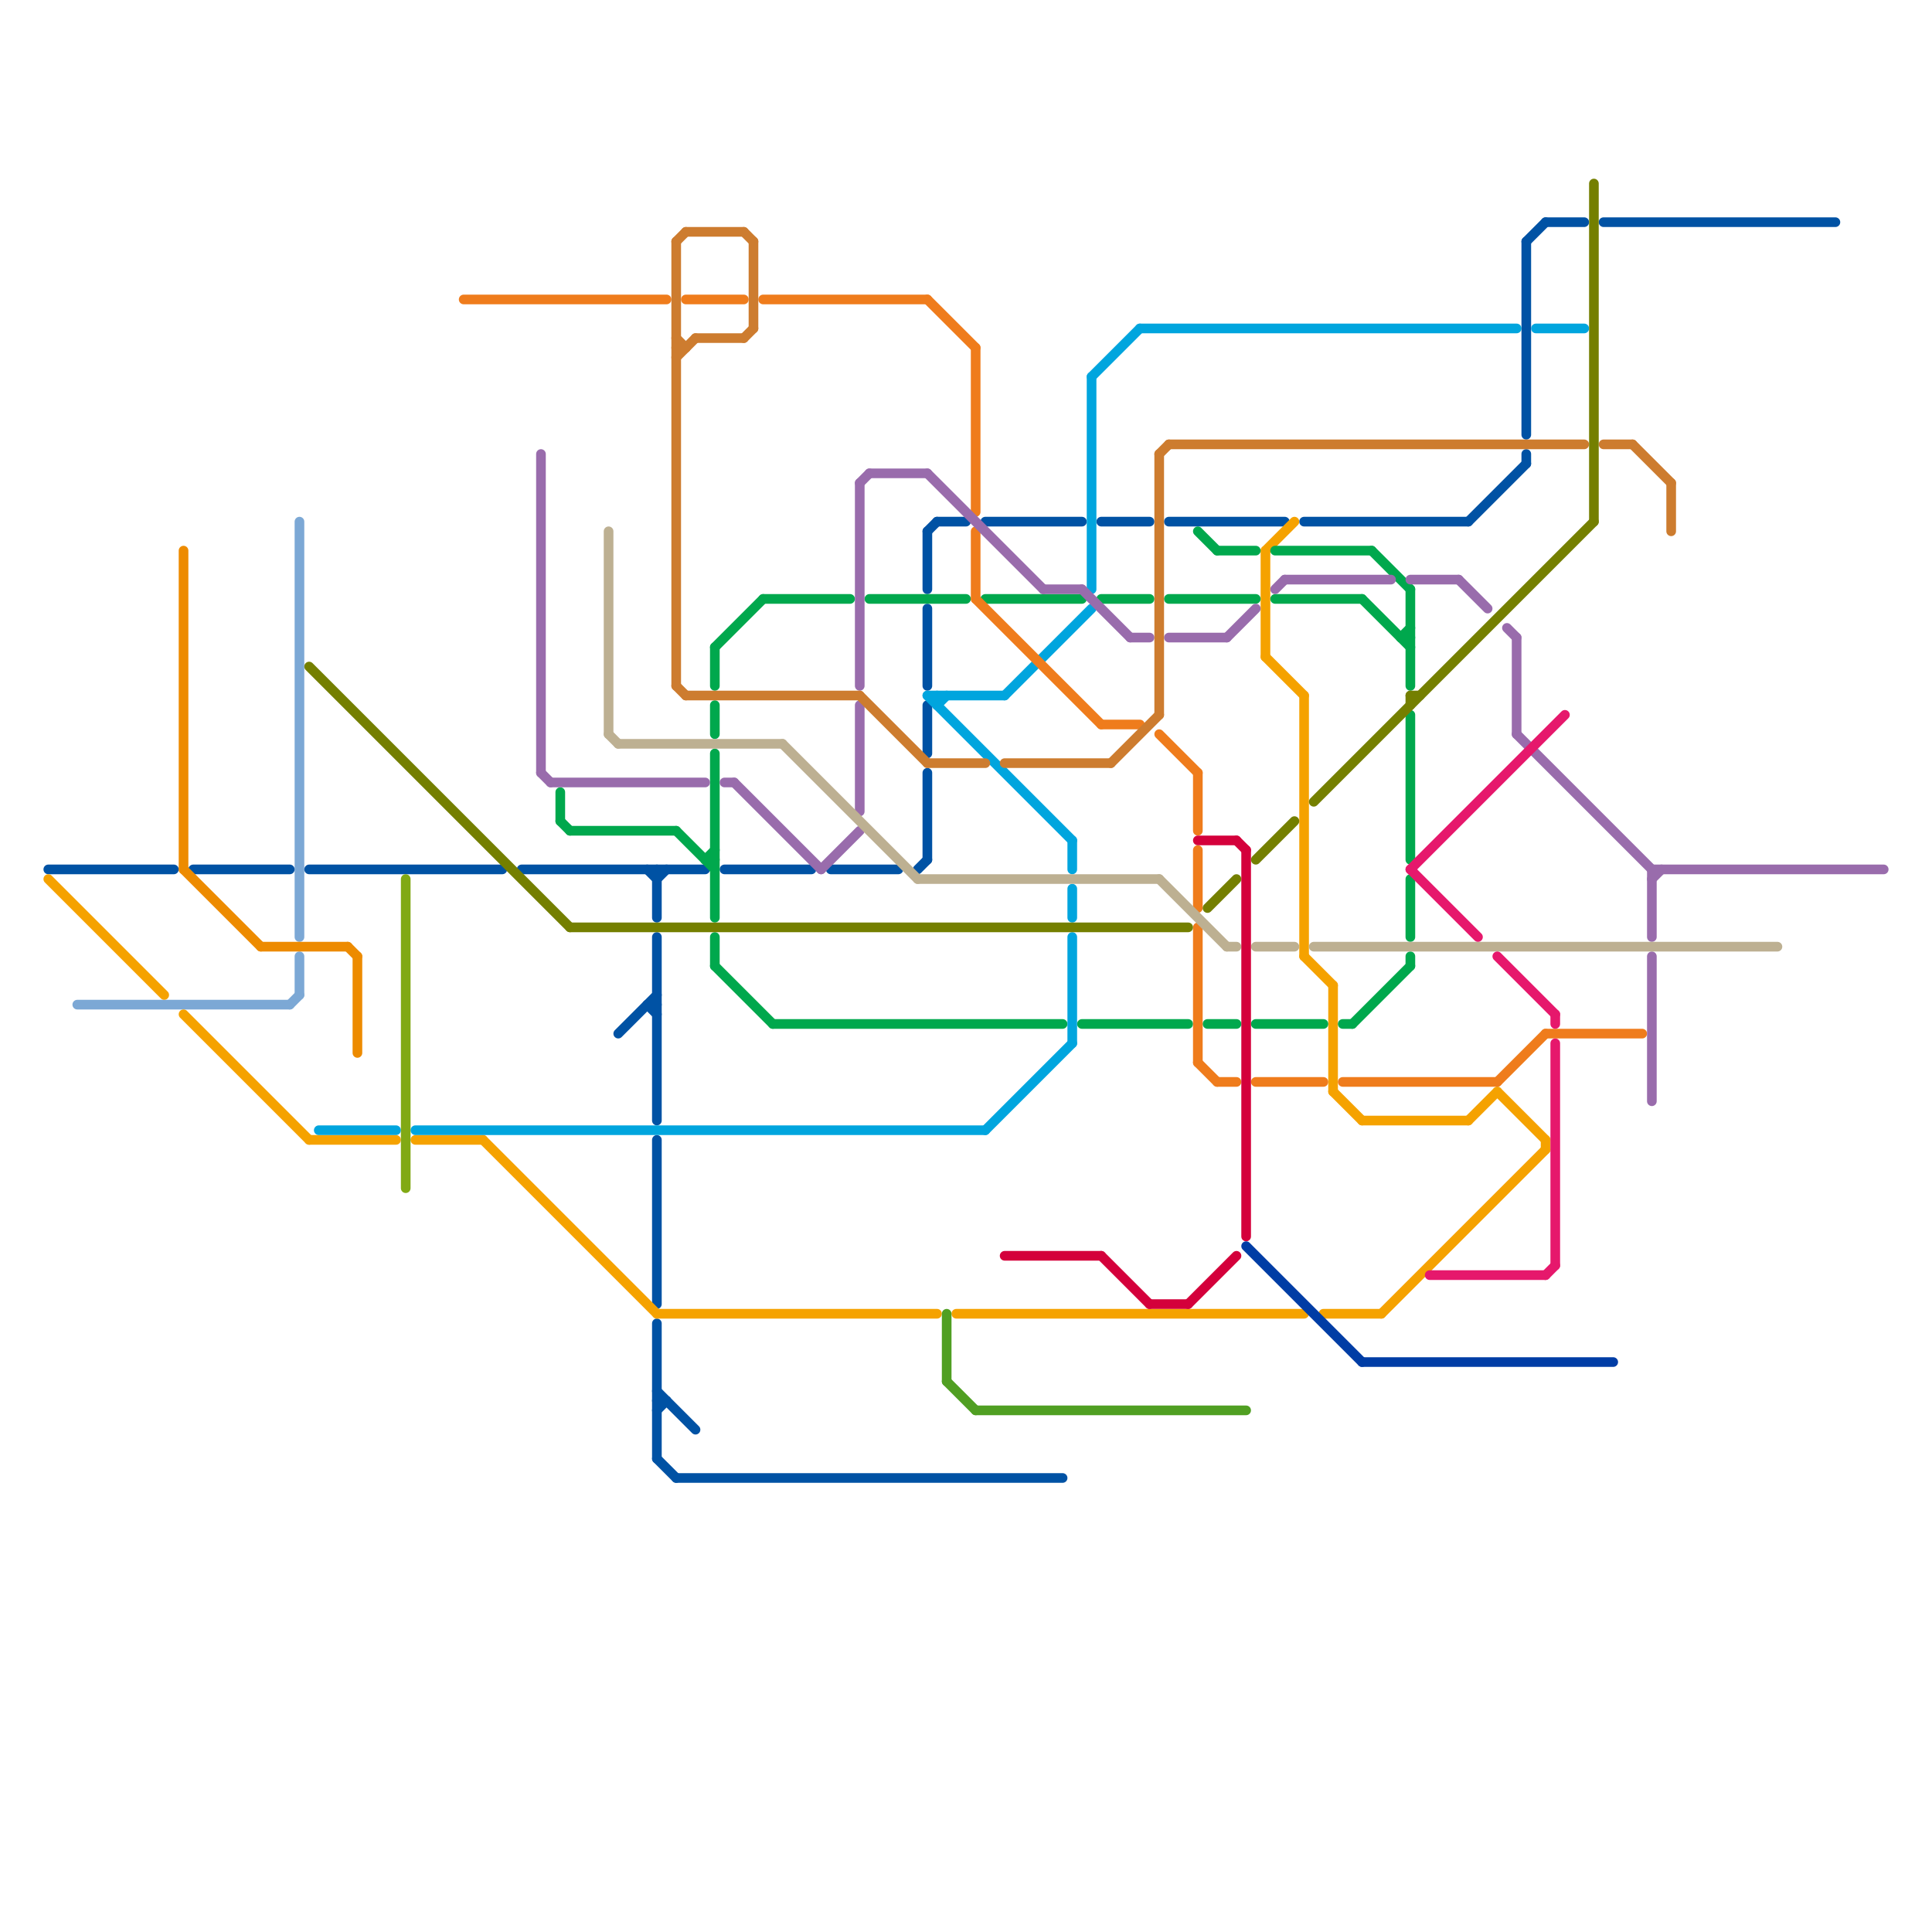 
<svg version="1.1" xmlns="http://www.w3.org/2000/svg" viewBox="0 0 200 200">
<style>line { stroke-width: 1; fill: none; stroke-linecap: round; stroke-linejoin: round; } .c0 { stroke: #7ca8d5 } .c1 { stroke: #0052a4 } .c2 { stroke: #f5a200 } .c3 { stroke: #00a84d } .c4 { stroke: #00a5de } .c5 { stroke: #509f22 } .c6 { stroke: #ef7c1c } .c7 { stroke: #996cac } .c8 { stroke: #cd7c2f } .c9 { stroke: #bdb092 } .c10 { stroke: #747f00 } .c11 { stroke: #d4003b } .c12 { stroke: #003da5 } .c13 { stroke: #e6186c } .c14 { stroke: #ed8b00 } .c15 { stroke: #81a914 }</style><line class="c0" x1="30" y1="104" x2="31" y2="103"/><line class="c0" x1="31" y1="54" x2="31" y2="97"/><line class="c0" x1="31" y1="99" x2="31" y2="103"/><line class="c0" x1="8" y1="104" x2="30" y2="104"/><line class="c1" x1="68" y1="137" x2="68" y2="151"/><line class="c1" x1="97" y1="54" x2="100" y2="54"/><line class="c1" x1="95" y1="90" x2="96" y2="89"/><line class="c1" x1="121" y1="54" x2="133" y2="54"/><line class="c1" x1="32" y1="90" x2="52" y2="90"/><line class="c1" x1="5" y1="90" x2="18" y2="90"/><line class="c1" x1="96" y1="63" x2="96" y2="71"/><line class="c1" x1="68" y1="151" x2="70" y2="153"/><line class="c1" x1="86" y1="90" x2="93" y2="90"/><line class="c1" x1="67" y1="104" x2="68" y2="105"/><line class="c1" x1="75" y1="90" x2="84" y2="90"/><line class="c1" x1="68" y1="90" x2="68" y2="95"/><line class="c1" x1="158" y1="25" x2="158" y2="45"/><line class="c1" x1="166" y1="23" x2="190" y2="23"/><line class="c1" x1="158" y1="47" x2="158" y2="48"/><line class="c1" x1="160" y1="23" x2="164" y2="23"/><line class="c1" x1="68" y1="91" x2="69" y2="90"/><line class="c1" x1="114" y1="54" x2="119" y2="54"/><line class="c1" x1="68" y1="97" x2="68" y2="116"/><line class="c1" x1="20" y1="90" x2="30" y2="90"/><line class="c1" x1="54" y1="90" x2="73" y2="90"/><line class="c1" x1="64" y1="107" x2="68" y2="103"/><line class="c1" x1="135" y1="54" x2="152" y2="54"/><line class="c1" x1="67" y1="104" x2="68" y2="104"/><line class="c1" x1="68" y1="118" x2="68" y2="135"/><line class="c1" x1="158" y1="25" x2="160" y2="23"/><line class="c1" x1="70" y1="153" x2="110" y2="153"/><line class="c1" x1="96" y1="73" x2="96" y2="78"/><line class="c1" x1="96" y1="80" x2="96" y2="89"/><line class="c1" x1="67" y1="90" x2="68" y2="91"/><line class="c1" x1="68" y1="144" x2="72" y2="148"/><line class="c1" x1="152" y1="54" x2="158" y2="48"/><line class="c1" x1="96" y1="55" x2="97" y2="54"/><line class="c1" x1="68" y1="146" x2="69" y2="145"/><line class="c1" x1="96" y1="55" x2="96" y2="61"/><line class="c1" x1="68" y1="145" x2="69" y2="145"/><line class="c1" x1="102" y1="54" x2="112" y2="54"/><line class="c2" x1="99" y1="136" x2="135" y2="136"/><line class="c2" x1="141" y1="116" x2="152" y2="116"/><line class="c2" x1="135" y1="72" x2="135" y2="99"/><line class="c2" x1="43" y1="118" x2="50" y2="118"/><line class="c2" x1="135" y1="99" x2="138" y2="102"/><line class="c2" x1="152" y1="116" x2="155" y2="113"/><line class="c2" x1="68" y1="136" x2="97" y2="136"/><line class="c2" x1="143" y1="136" x2="160" y2="119"/><line class="c2" x1="138" y1="113" x2="141" y2="116"/><line class="c2" x1="19" y1="105" x2="32" y2="118"/><line class="c2" x1="131" y1="68" x2="135" y2="72"/><line class="c2" x1="131" y1="57" x2="131" y2="68"/><line class="c2" x1="137" y1="136" x2="143" y2="136"/><line class="c2" x1="155" y1="113" x2="160" y2="118"/><line class="c2" x1="160" y1="118" x2="160" y2="119"/><line class="c2" x1="138" y1="102" x2="138" y2="113"/><line class="c2" x1="131" y1="57" x2="134" y2="54"/><line class="c2" x1="32" y1="118" x2="41" y2="118"/><line class="c2" x1="5" y1="91" x2="17" y2="103"/><line class="c2" x1="50" y1="118" x2="68" y2="136"/><line class="c3" x1="112" y1="106" x2="123" y2="106"/><line class="c3" x1="80" y1="106" x2="110" y2="106"/><line class="c3" x1="74" y1="100" x2="80" y2="106"/><line class="c3" x1="73" y1="89" x2="74" y2="88"/><line class="c3" x1="74" y1="73" x2="74" y2="76"/><line class="c3" x1="124" y1="55" x2="126" y2="57"/><line class="c3" x1="90" y1="62" x2="100" y2="62"/><line class="c3" x1="121" y1="62" x2="130" y2="62"/><line class="c3" x1="126" y1="57" x2="130" y2="57"/><line class="c3" x1="74" y1="67" x2="74" y2="71"/><line class="c3" x1="139" y1="106" x2="140" y2="106"/><line class="c3" x1="132" y1="62" x2="141" y2="62"/><line class="c3" x1="79" y1="62" x2="88" y2="62"/><line class="c3" x1="140" y1="106" x2="146" y2="100"/><line class="c3" x1="74" y1="78" x2="74" y2="95"/><line class="c3" x1="145" y1="66" x2="146" y2="65"/><line class="c3" x1="74" y1="97" x2="74" y2="100"/><line class="c3" x1="146" y1="74" x2="146" y2="89"/><line class="c3" x1="142" y1="57" x2="146" y2="61"/><line class="c3" x1="141" y1="62" x2="146" y2="67"/><line class="c3" x1="114" y1="62" x2="119" y2="62"/><line class="c3" x1="125" y1="106" x2="128" y2="106"/><line class="c3" x1="132" y1="57" x2="142" y2="57"/><line class="c3" x1="146" y1="61" x2="146" y2="71"/><line class="c3" x1="146" y1="91" x2="146" y2="97"/><line class="c3" x1="102" y1="62" x2="112" y2="62"/><line class="c3" x1="74" y1="67" x2="79" y2="62"/><line class="c3" x1="73" y1="89" x2="74" y2="89"/><line class="c3" x1="146" y1="99" x2="146" y2="100"/><line class="c3" x1="58" y1="85" x2="59" y2="86"/><line class="c3" x1="58" y1="82" x2="58" y2="85"/><line class="c3" x1="59" y1="86" x2="70" y2="86"/><line class="c3" x1="130" y1="106" x2="137" y2="106"/><line class="c3" x1="145" y1="66" x2="146" y2="66"/><line class="c3" x1="70" y1="86" x2="74" y2="90"/><line class="c4" x1="113" y1="39" x2="118" y2="34"/><line class="c4" x1="111" y1="87" x2="111" y2="90"/><line class="c4" x1="33" y1="117" x2="41" y2="117"/><line class="c4" x1="159" y1="34" x2="164" y2="34"/><line class="c4" x1="102" y1="117" x2="111" y2="108"/><line class="c4" x1="118" y1="34" x2="157" y2="34"/><line class="c4" x1="111" y1="92" x2="111" y2="95"/><line class="c4" x1="96" y1="72" x2="111" y2="87"/><line class="c4" x1="96" y1="72" x2="104" y2="72"/><line class="c4" x1="97" y1="73" x2="98" y2="72"/><line class="c4" x1="43" y1="117" x2="102" y2="117"/><line class="c4" x1="113" y1="39" x2="113" y2="61"/><line class="c4" x1="104" y1="72" x2="113" y2="63"/><line class="c4" x1="111" y1="97" x2="111" y2="108"/><line class="c4" x1="97" y1="72" x2="97" y2="73"/><line class="c5" x1="101" y1="146" x2="129" y2="146"/><line class="c5" x1="98" y1="136" x2="98" y2="143"/><line class="c5" x1="98" y1="143" x2="101" y2="146"/><line class="c6" x1="101" y1="62" x2="114" y2="75"/><line class="c6" x1="130" y1="112" x2="137" y2="112"/><line class="c6" x1="160" y1="107" x2="170" y2="107"/><line class="c6" x1="48" y1="31" x2="69" y2="31"/><line class="c6" x1="124" y1="80" x2="124" y2="86"/><line class="c6" x1="79" y1="31" x2="96" y2="31"/><line class="c6" x1="71" y1="31" x2="77" y2="31"/><line class="c6" x1="124" y1="88" x2="124" y2="94"/><line class="c6" x1="114" y1="75" x2="118" y2="75"/><line class="c6" x1="101" y1="36" x2="101" y2="53"/><line class="c6" x1="124" y1="110" x2="126" y2="112"/><line class="c6" x1="126" y1="112" x2="128" y2="112"/><line class="c6" x1="101" y1="55" x2="101" y2="62"/><line class="c6" x1="96" y1="31" x2="101" y2="36"/><line class="c6" x1="124" y1="96" x2="124" y2="110"/><line class="c6" x1="120" y1="76" x2="124" y2="80"/><line class="c6" x1="139" y1="112" x2="155" y2="112"/><line class="c6" x1="155" y1="112" x2="160" y2="107"/><line class="c7" x1="112" y1="61" x2="117" y2="66"/><line class="c7" x1="108" y1="61" x2="112" y2="61"/><line class="c7" x1="171" y1="90" x2="195" y2="90"/><line class="c7" x1="89" y1="50" x2="90" y2="49"/><line class="c7" x1="57" y1="81" x2="73" y2="81"/><line class="c7" x1="146" y1="60" x2="151" y2="60"/><line class="c7" x1="157" y1="66" x2="157" y2="76"/><line class="c7" x1="89" y1="50" x2="89" y2="71"/><line class="c7" x1="56" y1="47" x2="56" y2="80"/><line class="c7" x1="127" y1="66" x2="130" y2="63"/><line class="c7" x1="156" y1="65" x2="157" y2="66"/><line class="c7" x1="171" y1="99" x2="171" y2="114"/><line class="c7" x1="132" y1="61" x2="133" y2="60"/><line class="c7" x1="171" y1="91" x2="172" y2="90"/><line class="c7" x1="89" y1="73" x2="89" y2="84"/><line class="c7" x1="90" y1="49" x2="96" y2="49"/><line class="c7" x1="75" y1="81" x2="76" y2="81"/><line class="c7" x1="171" y1="90" x2="171" y2="97"/><line class="c7" x1="133" y1="60" x2="144" y2="60"/><line class="c7" x1="85" y1="90" x2="89" y2="86"/><line class="c7" x1="76" y1="81" x2="85" y2="90"/><line class="c7" x1="157" y1="76" x2="171" y2="90"/><line class="c7" x1="56" y1="80" x2="57" y2="81"/><line class="c7" x1="117" y1="66" x2="119" y2="66"/><line class="c7" x1="96" y1="49" x2="108" y2="61"/><line class="c7" x1="121" y1="66" x2="127" y2="66"/><line class="c7" x1="151" y1="60" x2="154" y2="63"/><line class="c8" x1="70" y1="25" x2="70" y2="71"/><line class="c8" x1="70" y1="37" x2="72" y2="35"/><line class="c8" x1="77" y1="35" x2="78" y2="34"/><line class="c8" x1="120" y1="47" x2="120" y2="74"/><line class="c8" x1="169" y1="46" x2="173" y2="50"/><line class="c8" x1="104" y1="79" x2="115" y2="79"/><line class="c8" x1="70" y1="36" x2="71" y2="36"/><line class="c8" x1="89" y1="72" x2="96" y2="79"/><line class="c8" x1="121" y1="46" x2="164" y2="46"/><line class="c8" x1="96" y1="79" x2="102" y2="79"/><line class="c8" x1="166" y1="46" x2="169" y2="46"/><line class="c8" x1="115" y1="79" x2="120" y2="74"/><line class="c8" x1="70" y1="71" x2="71" y2="72"/><line class="c8" x1="71" y1="24" x2="77" y2="24"/><line class="c8" x1="77" y1="24" x2="78" y2="25"/><line class="c8" x1="72" y1="35" x2="77" y2="35"/><line class="c8" x1="71" y1="72" x2="89" y2="72"/><line class="c8" x1="120" y1="47" x2="121" y2="46"/><line class="c8" x1="78" y1="25" x2="78" y2="34"/><line class="c8" x1="173" y1="50" x2="173" y2="55"/><line class="c8" x1="70" y1="25" x2="71" y2="24"/><line class="c8" x1="70" y1="35" x2="71" y2="36"/><line class="c9" x1="120" y1="91" x2="127" y2="98"/><line class="c9" x1="81" y1="77" x2="95" y2="91"/><line class="c9" x1="127" y1="98" x2="128" y2="98"/><line class="c9" x1="63" y1="55" x2="63" y2="76"/><line class="c9" x1="95" y1="91" x2="120" y2="91"/><line class="c9" x1="136" y1="98" x2="184" y2="98"/><line class="c9" x1="130" y1="98" x2="134" y2="98"/><line class="c9" x1="64" y1="77" x2="81" y2="77"/><line class="c9" x1="63" y1="76" x2="64" y2="77"/><line class="c10" x1="146" y1="72" x2="147" y2="72"/><line class="c10" x1="32" y1="69" x2="59" y2="96"/><line class="c10" x1="125" y1="94" x2="128" y2="91"/><line class="c10" x1="165" y1="19" x2="165" y2="54"/><line class="c10" x1="136" y1="83" x2="165" y2="54"/><line class="c10" x1="130" y1="89" x2="134" y2="85"/><line class="c10" x1="59" y1="96" x2="123" y2="96"/><line class="c10" x1="146" y1="72" x2="146" y2="73"/><line class="c11" x1="104" y1="130" x2="114" y2="130"/><line class="c11" x1="119" y1="135" x2="123" y2="135"/><line class="c11" x1="114" y1="130" x2="119" y2="135"/><line class="c11" x1="129" y1="88" x2="129" y2="128"/><line class="c11" x1="124" y1="87" x2="128" y2="87"/><line class="c11" x1="128" y1="87" x2="129" y2="88"/><line class="c11" x1="123" y1="135" x2="128" y2="130"/><line class="c12" x1="129" y1="129" x2="141" y2="141"/><line class="c12" x1="141" y1="141" x2="167" y2="141"/><line class="c13" x1="148" y1="132" x2="160" y2="132"/><line class="c13" x1="146" y1="90" x2="153" y2="97"/><line class="c13" x1="146" y1="90" x2="162" y2="74"/><line class="c13" x1="161" y1="105" x2="161" y2="106"/><line class="c13" x1="155" y1="99" x2="161" y2="105"/><line class="c13" x1="161" y1="108" x2="161" y2="131"/><line class="c13" x1="160" y1="132" x2="161" y2="131"/><line class="c14" x1="19" y1="90" x2="27" y2="98"/><line class="c14" x1="27" y1="98" x2="36" y2="98"/><line class="c14" x1="19" y1="57" x2="19" y2="90"/><line class="c14" x1="36" y1="98" x2="37" y2="99"/><line class="c14" x1="37" y1="99" x2="37" y2="109"/><line class="c15" x1="42" y1="91" x2="42" y2="123"/>


</svg>

